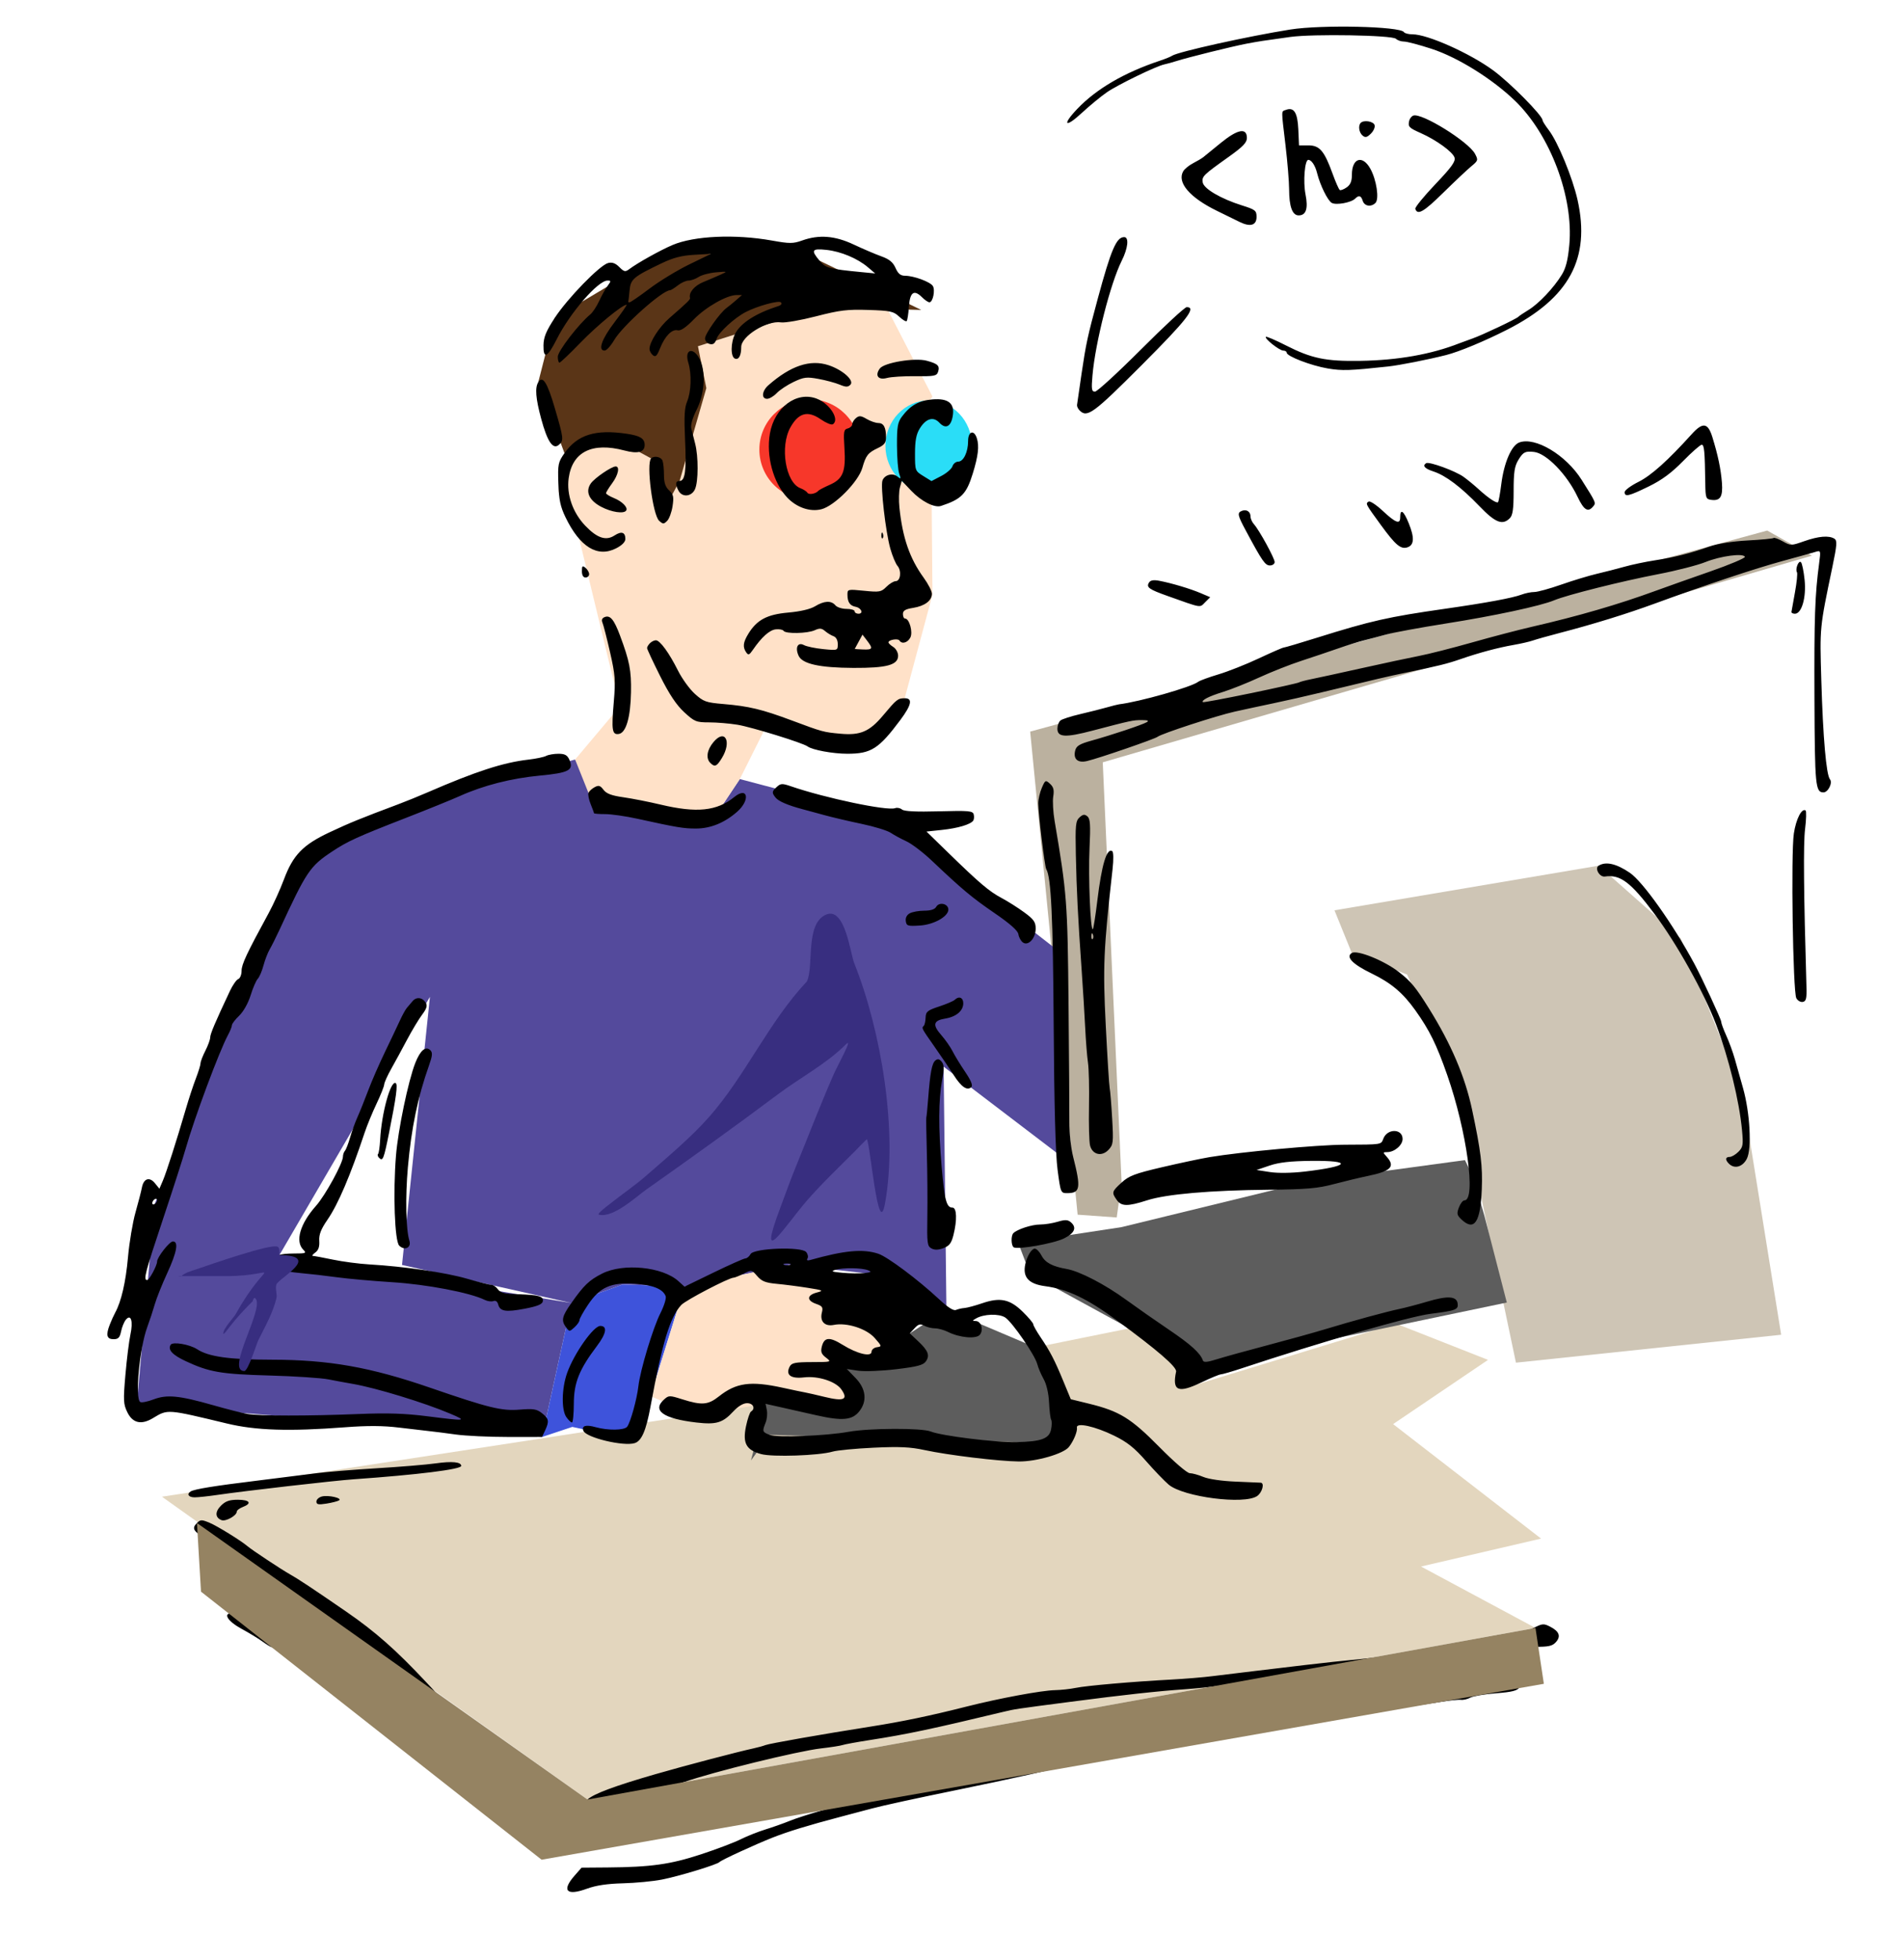 <?xml version="1.0" encoding="UTF-8" standalone="no"?>
<svg
   xmlns:dc="http://purl.org/dc/elements/1.1/"
   xmlns:cc="http://creativecommons.org/ns#"
   xmlns:rdf="http://www.w3.org/1999/02/22-rdf-syntax-ns#"
   xmlns:svg="http://www.w3.org/2000/svg"
   xmlns="http://www.w3.org/2000/svg"
   xmlns:sodipodi="http://sodipodi.sourceforge.net/DTD/sodipodi-0.dtd"
   xmlns:inkscape="http://www.inkscape.org/namespaces/inkscape"
   inkscape:version="1.0 (4035a4fb49, 2020-05-01)"
   sodipodi:docname="me.svg"
   viewBox="0 0 788.819 811.952"
   height="811.952"
   width="788.819"
   id="svg4450"
   version="1.1">
  <defs
     id="defs4454" />
  <sodipodi:namedview
     inkscape:current-layer="g4458"
     inkscape:window-maximized="1"
     inkscape:window-y="-9"
     inkscape:window-x="-9"
     inkscape:cy="452.96386"
     inkscape:cx="318.25145"
     inkscape:zoom="0.43229167"
     fit-margin-bottom="0"
     fit-margin-right="0"
     fit-margin-left="0"
     fit-margin-top="0"
     showgrid="false"
     id="namedview4452"
     inkscape:window-height="1001"
     inkscape:window-width="1920"
     inkscape:pageshadow="2"
     inkscape:pageopacity="0"
     guidetolerance="10"
     gridtolerance="10"
     objecttolerance="10"
     borderopacity="1"
     bordercolor="#666666"
     pagecolor="#ffffff" />
  <g
     transform="translate(-298.41,-37.012)"
     id="g4458"
     inkscape:label="Image"
     inkscape:groupmode="layer">
    <path
       id="path5072"
       d="m 851.277,414.072 109.447,-18.485 33.975,30.052 25.446,63.614 16.193,100.627 -109.879,11.566 -24.289,-115.663 -20.819,-45.108 -22.901,-8.917 z"
       style="fill:#cec5b5;fill-opacity:1;stroke:none;stroke-width:1px;stroke-linecap:butt;stroke-linejoin:miter;stroke-opacity:1" />
    <path
       id="path5070"
       d="m 763.076,526.846 -7.799,-174.074 293.783,-85.59 -18.506,-10.41 -305.349,83.277 19.663,200.096 16.193,1.157 z"
       style="fill:#bbb19f;fill-opacity:1;stroke:none;stroke-width:1px;stroke-linecap:butt;stroke-linejoin:miter;stroke-opacity:1" />
    <path
       id="path5066"
       d="m 599.133,621.108 -233.639,35.855 176.321,125.439 392.74,-71.077 -47.422,-25.446 49.735,-11.566 -61.301,-47.422 39.325,-26.602 -38.169,-15.036 -83.277,25.446 -23.133,-24.289 z"
       style="fill:#e3d6be;fill-opacity:1;stroke:none;stroke-width:1px;stroke-linecap:butt;stroke-linejoin:miter;stroke-opacity:1" />
    <path
       id="path5027"
       d="m 536.675,351.614 -54.361,15.036 -60.145,24.289 -59.675,144.789 -7.41,83.066 167.91,13.418 12.142,-55.484 -120.975,-19.833 62.369,-106.968 -11.566,111.036 70.172,15.765 21.201,-7.669 25.657,0.911 43.75,-9.08 30.75,3.444 34.012,15.135 -1.157,-100.627 48.578,37.012 1.157,-83.277 -72.867,-56.675 -61.301,-16.193 -11.566,17.349 -39.325,-6.94 z"
       style="fill:#544a9c;fill-opacity:1;stroke:none;stroke-width:1px;stroke-linecap:butt;stroke-linejoin:miter;stroke-opacity:1" />
    <path
       id="path5029"
       d="m 535.518,628.048 26.602,5.783 19.873,-63.86 -25.657,-0.911 -21.201,7.669 -12.142,55.484 z"
       style="fill:#3e53db;fill-opacity:1;stroke:none;stroke-width:1px;stroke-linecap:butt;stroke-linejoin:miter;stroke-opacity:1" />
    <path
       id="path5031"
       d="m 536.675,351.614 18.506,-21.976 -17.349,-71.711 -8.096,-17.349 2.534,-15.849 20.599,-6.127 15.293,8.293 3.213,25.249 8.602,-15.916 7.591,-55.795 50.892,-16.193 26.602,-1.157 19.663,38.169 -10.41,15.036 -2.292,19.876 12.301,0.121 0.4,47.087 L 672,330.795 l -17.349,12.723 -69.398,-11.566 32.386,2.313 -12.723,25.446 -11.566,17.349 -51.138,-11.593 z"
       style="fill:#ffe1c8;fill-opacity:1;stroke:none;stroke-width:1px;stroke-linecap:butt;stroke-linejoin:miter;stroke-opacity:1" />
    <path
       id="path5033"
       d="m 576,618.795 23.133,2.313 16.466,-2.61 34.426,-0.86 25.312,-28.324 1.29,-15.628 -50.883,-12.796 -43.75,9.08 -14.09,45.354 z"
       style="fill:#ffe1c8;fill-opacity:1;stroke:none;stroke-width:1px;stroke-linecap:butt;stroke-linejoin:miter;stroke-opacity:1" />
    <path
       id="path5037"
       d="m 532.269,224.729 20.599,-6.127 15.293,8.293 3.213,25.249 8.602,-15.916 11.061,-38.446 -3.47,-17.349 50.892,-16.193 41.639,1.157 L 637.972,145.02 576,141.108 l -15.036,8.096 -32.755,19.524 -6.8,26.604 z"
       style="fill:#5a3517;fill-opacity:1;stroke:none;stroke-width:1px;stroke-linecap:butt;stroke-linejoin:miter;stroke-opacity:1" />
    <circle
       r="20.819"
       cy="223.229"
       cx="633.831"
       id="path5039"
       style="fill:#f7372a;fill-opacity:1;stroke:none;stroke-width:3.14" />
    <ellipse
       ry="18.795"
       rx="17.928"
       style="fill:#2addf7;fill-opacity:1;stroke:none;stroke-width:2.768"
       id="path5039-3"
       cx="683.167"
       cy="221.689" />
    <path
       id="path5074"
       d="m 615.598,618.499 -6.056,23.429 7.702,-10.583 124.154,3.643 -12.723,-39.325 -38.169,-16.193 -15.17,9.845 -5.65,10.975 -35.855,1.157 15.411,2.623 0.782,13.57 z"
       style="fill:#5d5d5d;fill-opacity:1;stroke:none;stroke-width:1px;stroke-linecap:butt;stroke-linejoin:miter;stroke-opacity:1" />
    <path
       id="path5076"
       d="m 725.173,564.729 70.273,38.404 127.229,-26.602 -9.253,-35.855 -4.627,-16.193 -3.47,-6.94 -64.331,8.742 -77.934,19.017 -42.816,6.506 z"
       style="fill:#5d5d5d;fill-opacity:1;stroke:none;stroke-width:1px;stroke-linecap:butt;stroke-linejoin:miter;stroke-opacity:1" />
    <path
       id="path5025"
       d="m 252.962,1245.88 c 0.807,-0.31 1.734,-0.133 2.059,0.393 0.325,0.526 -0.336,0.956 -1.468,0.956 -2.414,0 -2.658,-0.556 -0.591,-1.349 z m 90.912,-660.151 c 0.639,-1.65 1.655,-3.9 2.258,-5 2.534,-4.627 4.392,-12.68 5.307,-23 0.536,-6.05 1.931,-14.375 3.099,-18.5 1.168,-4.125 2.367,-8.773 2.665,-10.329 0.725,-3.785 3.146,-4.569 5.424,-1.755 l 1.821,2.249 1.432,-3.332 c 1.478,-3.438 5.725,-16.694 9.559,-29.832 1.204,-4.125 3.059,-9.759 4.122,-12.519 1.063,-2.761 1.933,-5.591 1.933,-6.29 0,-0.699 0.9,-3.035 2,-5.191 1.1,-2.156 2,-4.632 2,-5.502 0,-1.424 2.143,-6.468 8.213,-19.329 1.124,-2.382 2.661,-4.567 3.416,-4.857 0.754,-0.29 1.372,-1.824 1.372,-3.41 0,-2.678 2.113,-7.18 11.222,-23.902 1.947,-3.575 4.786,-9.836 6.309,-13.913 3.793,-10.158 7.861,-14.36 18.943,-19.569 8.284,-3.894 13.052,-5.837 28.526,-11.63 3.025,-1.132 8.425,-3.328 12,-4.879 20.057,-8.702 31.385,-12.382 41.792,-13.578 3.139,-0.361 6.466,-1.056 7.392,-1.544 0.926,-0.488 3.217,-0.888 5.089,-0.888 2.624,0 3.656,0.551 4.499,2.4 1.994,4.377 -0.073,5.499 -12.25,6.648 -11.762,1.11 -23.356,4.068 -33.022,8.424 -3.3,1.487 -13.425,5.594 -22.5,9.126 -20.068,7.81 -24.076,9.637 -30.5,13.903 -9.226,6.127 -10.564,8.119 -21.836,32.499 -1.399,3.025 -3.203,6.625 -4.009,8 -0.806,1.375 -1.971,4.392 -2.587,6.705 -0.617,2.313 -1.68,4.788 -2.362,5.5 -0.683,0.712 -2.016,3.793 -2.962,6.847 -1.009,3.256 -2.966,6.745 -4.732,8.437 -1.656,1.587 -3.014,3.363 -3.018,3.948 0,0.585 -0.734,2.413 -1.624,4.063 -3.631,6.734 -13.911,34.32 -17.514,47 -1.094,3.85 -5.334,17.025 -9.423,29.277 -7.443,22.306 -8.201,25.223 -6.548,25.223 0.883,0 4.114,-6.022 4.114,-7.669 0,-1.791 5.131,-8.331 6.536,-8.331 2.471,0 1.679,4.415 -2.367,13.191 -2.107,4.57 -4.41,10.334 -5.117,12.809 -0.708,2.475 -2.116,6.75 -3.129,9.5 -3.211,8.711 -5.165,29.615 -2.899,31.015 0.563,0.348 3.041,-0.138 5.507,-1.079 5.535,-2.114 10.576,-1.625 24.678,2.394 5.66,1.613 12.041,3.243 14.179,3.623 4.883,0.867 25.26,0.881 46.113,0.032 11.96,-0.487 19.149,-0.251 28.47,0.932 16.124,2.048 16.676,1.987 9.53,-1.054 -10.763,-4.58 -30.906,-10.732 -40.5,-12.369 -2.475,-0.422 -6.975,-1.256 -10,-1.853 -3.025,-0.597 -14.05,-1.321 -24.5,-1.61 -20.012,-0.553 -24.894,-1.391 -34.654,-5.949 -5.521,-2.578 -7.492,-4.726 -6.223,-6.779 0.846,-1.369 7.873,-0.179 10.986,1.861 4.718,3.092 13.384,4.305 30.891,4.325 23.634,0.027 40.797,3.057 65.5,11.564 24.479,8.43 29.745,9.721 37.195,9.116 5.704,-0.463 7.073,-0.246 9.25,1.466 2.888,2.272 3.081,3.333 1.305,7.157 l -1.25,2.692 -14.178,0.008 c -7.798,0.004 -17.503,-0.455 -21.568,-1.02 -4.064,-0.565 -8.934,-1.186 -10.822,-1.38 -1.888,-0.194 -7.603,-0.861 -12.701,-1.484 -6.613,-0.808 -13.058,-0.843 -22.5,-0.123 -22.997,1.754 -36.803,1.315 -48.732,-1.55 -25.144,-6.04 -24.483,-5.992 -30.729,-2.239 -4.825,2.899 -8.39,2.083 -10.594,-2.427 -1.646,-3.368 -1.724,-4.872 -0.804,-15.5 0.56,-6.473 1.489,-13.956 2.063,-16.627 1.207,-5.617 0.246,-8.772 -1.889,-6.2 -0.716,0.863 -1.601,3.029 -1.966,4.813 -0.53,2.593 -1.154,3.244 -3.109,3.244 -2.826,0 -3.27,-1.672 -1.593,-6 z m 18.62,-50 c 0.55,-0.34 1,-1.068 1,-1.618 0,-0.55 -0.45,-0.722 -1,-0.382 -0.55,0.34 -1,1.068 -1,1.618 0,0.55 0.45,0.722 1,0.382 z m 14.923,119.048 c 1.554,-0.961 9.805,-2.298 27.577,-4.47 9.35,-1.143 20.375,-2.527 24.5,-3.076 4.125,-0.549 15.375,-1.471 25,-2.048 9.625,-0.577 20.607,-1.486 24.405,-2.02 6.83,-0.96 10.595,-0.589 10.595,1.043 0,1.424 -18.107,3.677 -44.5,5.538 -8.358,0.589 -45.139,4.808 -56.693,6.503 -3.681,0.54 -7.843,0.982 -9.25,0.982 -2.527,0 -3.424,-1.346 -1.635,-2.452 z m 2.592,13.08 c 1.45,-1.45 1.954,-1.458 5.232,-0.089 3.206,1.34 13.03,7.409 15.752,9.731 1.87,1.596 13.986,9.614 17.5,11.582 3.432,1.922 9.615,6.021 23.408,15.52 11.99,8.257 20.725,15.968 33.092,29.212 18.106,19.39 22.147,23.138 36,33.39 1.1,0.814 5.72,5.275 10.267,9.913 6.646,6.78 8.998,8.551 12,9.036 2.833,0.458 3.808,1.126 4.044,2.772 0.422,2.943 -2.765,4.495 -7.633,3.717 -3.385,-0.541 -3.961,-0.349 -4.44,1.483 -0.684,2.614 -3.089,2.708 -5.449,0.213 -2.994,-3.166 -29.496,-21.048 -37.504,-25.306 -4.433,-2.357 -17.202,-11.924 -31.139,-23.332 -3.38,-2.767 -10.421,-7.662 -15.646,-10.879 -5.225,-3.217 -12.78,-8.041 -16.79,-10.72 -4.009,-2.679 -7.54,-4.871 -7.846,-4.871 -0.306,0 -1.951,-1.012 -3.655,-2.25 -1.705,-1.238 -5.596,-3.6 -8.649,-5.25 -5.787,-3.129 -7.927,-6.5 -4.125,-6.5 1.903,0 6.499,2.489 29.385,15.913 24.824,14.561 26.466,15.661 39.697,26.601 12.491,10.328 23.895,18.752 28.867,21.326 3.899,2.018 19.6,11.937 22.865,14.446 0.851,0.654 1.25,0.547 1.25,-0.335 0,-1.974 -21.62,-21.95 -23.757,-21.95 -0.49,0 -2.658,-1.834 -4.817,-4.076 -10.149,-10.537 -12.15,-12.692 -15.25,-16.424 -13.237,-15.935 -21.956,-23.087 -51.176,-41.976 -9.625,-6.222 -20.789,-13.498 -24.808,-16.169 -4.02,-2.671 -9.609,-6.206 -12.421,-7.856 -5.798,-3.403 -6.535,-4.593 -4.256,-6.872 z m 9.949,-7.183 c 1.876,-1.876 3.502,-2.444 6.99,-2.444 4.968,0 5.991,1.5 2.045,3 -1.375,0.523 -2.5,1.401 -2.5,1.952 0,1.607 -4.572,4.149 -6.282,3.493 -2.7,-1.036 -2.802,-3.452 -0.254,-6.001 z m 24.202,-103.778 c 0.367,-0.367 3.099,-0.667 6.071,-0.667 4.913,0 5.262,-0.143 3.833,-1.571 -3.463,-3.463 -1.346,-10.745 5.294,-18.206 3.837,-4.311 11.134,-17.658 11.134,-20.364 0,-0.802 0.374,-1.886 0.831,-2.409 0.457,-0.522 1.409,-2.975 2.114,-5.45 0.705,-2.475 2.091,-6.3 3.079,-8.5 0.988,-2.2 2.979,-7.15 4.424,-11 1.445,-3.85 4.584,-11.05 6.974,-16 2.39,-4.95 5.169,-10.8 6.174,-13 1.006,-2.2 2.295,-4.547 2.866,-5.215 0.571,-0.668 1.642,-1.931 2.379,-2.806 1.595,-1.891 4.049,-1.607 5.458,0.632 0.766,1.217 0.394,2.44 -1.524,5 -1.396,1.864 -4.205,6.539 -6.243,10.389 -2.038,3.85 -4.975,9.25 -6.528,12 -1.553,2.75 -2.865,5.675 -2.915,6.5 -0.05,0.825 -1.486,4.425 -3.19,8 -1.704,3.575 -3.924,8.975 -4.932,12 -5.945,17.84 -10.96,29.583 -15.372,35.998 -2.72,3.955 -3.579,6.164 -3.405,8.754 0.164,2.441 -0.329,3.876 -1.669,4.856 -1.047,0.765 -1.479,1.392 -0.962,1.392 0.518,4.5e-4 4.25,0.691 8.294,1.535 4.044,0.844 10.794,1.733 15,1.976 14.456,0.835 31.661,3.348 40.509,5.916 4.874,1.415 9.461,2.572 10.193,2.572 0.732,0 1.919,0.826 2.638,1.834 1.024,1.438 2.819,1.88 8.307,2.047 8.707,0.264 10.699,0.835 10.3,2.954 -0.227,1.207 -2.296,2.041 -7.522,3.035 -7.89,1.5 -10.207,1.118 -10.972,-1.806 -0.312,-1.192 -1.063,-1.711 -1.972,-1.362 -0.808,0.31 -2.451,0.079 -3.651,-0.514 -6.021,-2.973 -23.92,-6.393 -38.172,-7.294 -8.256,-0.522 -18.611,-1.447 -23.011,-2.056 -4.4,-0.609 -11.15,-1.386 -15,-1.727 -3.85,-0.341 -7.562,-0.982 -8.25,-1.424 -1.321,-0.85 -1.712,-4.89 -0.583,-6.019 z m 17.63,99.974 c 2.705,-0.679 8.604,0.685 7.068,1.634 -0.581,0.359 -2.925,0.951 -5.21,1.317 -3.341,0.534 -4.155,0.367 -4.155,-0.855 0,-0.836 1.033,-1.779 2.296,-2.096 z m 23.251,-141.855 c 0.32,-0.32 0.709,-2.99 0.865,-5.933 0.585,-11.013 4.364,-24.726 6.456,-23.433 0.904,0.559 0.198,5.828 -2.744,20.478 -2.228,11.095 -2.599,12.029 -4.159,10.469 -0.55,-0.55 -0.739,-1.261 -0.419,-1.581 z m 7.42,0.714 c 0.861,-10.707 5.087,-31.009 7.996,-38.415 2.057,-5.236 4.345,-7.177 6.234,-5.287 1.004,1.004 0.892,2.27 -0.565,6.371 -4.621,13.01 -7.303,25.937 -8.729,42.066 -1.103,12.473 -0.828,25.791 0.63,30.502 0.885,2.861 -1.998,4.227 -4.224,2.001 -1.873,-1.872 -2.589,-21.746 -1.343,-37.239 z m 58.947,-320.396 c 1.845,-2.914 3.717,0.01 6.849,10.697 3.721,12.7 3.805,13.483 1.622,15.294 -2.418,2.007 -4.719,-1.438 -7.266,-10.876 -2.268,-8.403 -2.624,-12.874 -1.205,-15.114 z m 6.798,-26.604 c 5.306,-8.121 18.706,-21.899 22.148,-22.772 1.67,-0.424 3.023,0.064 4.624,1.665 2.001,2.001 2.482,2.101 4.14,0.863 3.517,-2.627 12.865,-7.839 17.899,-9.98 8.975,-3.817 25.982,-4.579 41.232,-1.847 7.33,1.313 8.73,1.309 12.5,-0.034 7.017,-2.5 13.59,-1.978 21.384,1.696 3.774,1.779 8.886,3.961 11.361,4.85 3.349,1.202 4.866,2.44 5.931,4.837 1.071,2.413 2.075,3.225 4,3.237 3.62,0.021 10.371,2.516 11.454,4.233 1.07,1.696 0.019,6.752 -1.404,6.752 -0.54,0 -1.909,-0.928 -3.042,-2.061 -3.368,-3.368 -5.055,-2.157 -5.472,3.929 -0.202,2.952 -0.617,5.616 -0.921,5.921 -0.304,0.304 -1.712,-0.536 -3.127,-1.867 -2.313,-2.175 -3.605,-2.454 -12.746,-2.752 -8.712,-0.284 -11.822,0.094 -21.672,2.635 -6.325,1.631 -12.85,2.763 -14.5,2.515 -5.838,-0.877 -16.5,5.707 -16.5,10.188 0,3.542 -1.009,5.427 -2.583,4.823 -1.88,-0.721 -1.833,-6.625 0.082,-10.328 2.299,-4.446 8.526,-8.425 17.918,-11.45 1.162,-0.374 1.556,-0.978 1,-1.534 -0.91,-0.909 -9.805,1.552 -14.589,4.037 -4.603,2.391 -11.058,8.305 -11.993,10.989 -0.71,2.036 -1.451,2.607 -2.894,2.23 -1.067,-0.279 -1.94,-1.32 -1.94,-2.314 0,-1.887 6.178,-10.622 8.917,-12.607 0.871,-0.631 2.664,-2.094 3.986,-3.25 l 2.403,-2.103 h -2.215 c -4.028,0 -12.702,4.92 -17.684,10.031 -3.306,3.392 -5.502,4.884 -6.731,4.576 -2.361,-0.593 -5.288,2.384 -7.308,7.431 -1.292,3.229 -1.874,3.787 -2.986,2.864 -0.76,-0.631 -1.382,-1.785 -1.382,-2.564 0,-2.881 3.981,-9.083 8.178,-12.741 7.819,-6.815 8.771,-7.748 8.598,-8.426 -0.565,-2.208 1.79,-5.019 5.482,-6.543 2.333,-0.963 5.593,-2.359 7.243,-3.103 2.942,-1.326 2.905,-1.344 -1.929,-0.936 -2.711,0.229 -5.958,1.09 -7.215,1.914 -1.257,0.824 -3.141,1.498 -4.186,1.498 -1.045,0 -3.044,0.9 -4.443,2 -1.398,1.1 -2.841,2 -3.205,2 -3.174,0 -19.683,14.712 -23.153,20.633 -1.407,2.402 -3.191,4.367 -3.964,4.367 -2.894,0 -1.239,-4.733 4.113,-11.757 3.035,-3.984 5.286,-7.243 5.002,-7.243 -1.766,0 -12.234,8.599 -19.079,15.672 -4.432,4.58 -8.37,8.328 -8.75,8.328 -0.38,0 -0.691,-1.113 -0.691,-2.474 0,-2.289 8.642,-13.52 13.474,-17.512 0.989,-0.817 2.628,-3.292 3.642,-5.5 1.014,-2.208 2.582,-5.027 3.485,-6.264 1.524,-2.087 1.524,-2.25 0,-2.25 -3.972,0 -15.561,13.401 -21.1,24.401 -3.787,7.519 -5.525,8.298 -5.43,2.433 0.054,-3.39 1.065,-5.857 4.643,-11.333 z m 31.042,-6.5 c 0.415,0 4.128,-2.549 8.25,-5.664 4.122,-3.115 11.545,-7.631 16.495,-10.035 l 9,-4.37 -7,0.399 c -5.202,0.296 -8.67,1.199 -13.5,3.515 -11.792,5.653 -12.834,6.545 -13.265,11.355 -0.212,2.366 -0.464,4.414 -0.56,4.551 -0.096,0.138 0.165,0.25 0.58,0.25 z m 78.723,-17.208 c 2.555,3.036 3.962,3.416 17.522,4.724 l 5.5,0.531 -3,-2.554 c -4.331,-3.687 -11.212,-6.563 -17.25,-7.21 -6.001,-0.642 -6.468,0.117 -2.772,4.509 z m -105.703,79.708 c 5.401,-7.674 12.814,-9.98 25.843,-8.04 5.537,0.824 7.382,1.977 7.382,4.612 0,3.036 -2.789,3.803 -8.395,2.31 -13.342,-3.553 -21.582,0.544 -23.085,11.478 -0.931,6.767 1.702,14.291 6.897,19.713 4.903,5.117 8.565,6.324 12.119,3.995 2.859,-1.873 4.465,-1.345 4.465,1.47 0,1.22 -1.397,2.634 -3.829,3.874 -7.728,3.943 -15.026,-0.548 -20.988,-12.913 -2.108,-4.371 -2.71,-7.244 -2.938,-14 -0.267,-7.937 -0.099,-8.765 2.529,-12.5 z m 2.867,352 c 5.2,-7.387 7.339,-9.434 12.718,-12.172 8.756,-4.457 25.064,-2.838 31.64,3.141 l 2.5,2.273 12,-5.828 c 6.6,-3.205 12.547,-5.847 13.215,-5.871 0.668,-0.024 1.637,-0.831 2.152,-1.793 1.321,-2.467 21.1,-3.2 23.047,-0.854 0.692,0.834 0.939,2.035 0.547,2.668 -0.473,0.765 -0.083,0.974 1.164,0.624 14.19,-3.987 21.809,-4.689 28.155,-2.595 3.829,1.264 16.499,10.74 25.197,18.844 3.635,3.387 5.989,4.881 7,4.443 0.838,-0.363 2.423,-0.725 3.523,-0.803 1.1,-0.078 4.408,-0.967 7.352,-1.974 7.447,-2.548 11.457,-1.697 16.825,3.572 2.377,2.333 4.323,4.646 4.323,5.139 0,0.493 1.351,2.898 3.001,5.343 4.023,5.961 5.839,9.462 9.476,18.275 l 3.067,7.432 7.478,1.831 c 12.714,3.113 17.393,5.989 29.204,17.946 6.17,6.247 11.534,10.859 12.628,10.859 1.046,0 3.577,0.7 5.624,1.555 2.168,0.906 7.751,1.714 13.372,1.935 5.308,0.209 9.988,0.409 10.4,0.445 1.655,0.143 0.61,4.049 -1.472,5.508 -5.266,3.688 -30.555,0.446 -36.672,-4.701 -1.719,-1.446 -5.933,-5.831 -9.365,-9.743 -4.837,-5.514 -7.814,-7.884 -13.24,-10.541 -7.984,-3.909 -15.8,-5.607 -15.416,-3.348 0.272,1.599 -1.401,5.621 -3.354,8.063 -2.239,2.799 -13.518,6.048 -20.73,5.972 -8.385,-0.088 -29.388,-2.63 -39,-4.719 -5.908,-1.284 -10.396,-1.494 -21.141,-0.99 -7.503,0.352 -15.153,1.085 -17,1.629 -5.613,1.652 -24.872,2.314 -29.611,1.018 -6.192,-1.693 -7.718,-4.499 -6.261,-11.515 0.632,-3.044 1.569,-5.793 2.082,-6.11 1.952,-1.207 0.898,-3.458 -1.618,-3.458 -1.624,0 -3.714,1.254 -5.75,3.451 -4.365,4.709 -7.04,5.507 -15.263,4.555 -13.674,-1.583 -18.462,-4.958 -13.457,-9.487 1.993,-1.803 2.265,-1.808 7.599,-0.126 8.121,2.56 10.69,2.355 15.195,-1.213 7.17,-5.678 13.134,-6.486 26.412,-3.577 4.024,0.882 8.215,1.762 9.315,1.957 1.1,0.195 4.66,1.006 7.912,1.804 8.129,1.993 10.048,1.166 7.09,-3.057 -2.334,-3.333 -9.635,-5.687 -15.487,-4.994 -5.529,0.655 -7.756,-1.059 -5.895,-4.536 0.79,-1.477 2.334,-1.78 9.165,-1.798 8.179,-0.022 8.204,-0.03 5.822,-1.862 -1.89,-1.453 -2.252,-2.404 -1.72,-4.521 1.002,-3.993 3.149,-4.183 8.646,-0.765 6.024,3.745 11.967,5.161 11.967,2.851 0,-0.848 0.988,-1.686 2.196,-1.861 2.134,-0.31 2.109,-0.419 -0.886,-3.82 -3.431,-3.896 -11.562,-6.5 -16.94,-5.424 -3.74,0.748 -5.87,-1.448 -4.952,-5.105 0.55,-2.192 0.211,-2.705 -2.388,-3.611 -3.964,-1.382 -3.86,-3.581 0.221,-4.673 3.053,-0.817 2.826,-0.937 -3.75,-1.98 -3.85,-0.611 -9.604,-1.352 -12.787,-1.647 -4.653,-0.431 -6.237,-1.059 -8.083,-3.205 -2.26,-2.627 -2.348,-2.643 -5.616,-1.012 -1.826,0.911 -3.684,1.657 -4.129,1.657 -1.959,0 -19.825,9.308 -21.702,11.307 -4.656,4.956 -7.899,15.642 -12.734,41.951 -1.849,10.065 -3.695,14.368 -6.553,15.275 -4.634,1.471 -20.195,-2.267 -21.287,-5.113 -0.806,-2.1 1.006,-2.622 5.129,-1.477 5.13,1.425 11.806,1.325 13.003,-0.194 1.366,-1.734 4.034,-11.334 4.655,-16.75 0.772,-6.736 6.037,-24.18 9.159,-30.345 1.511,-2.984 2.479,-6.126 2.15,-6.982 -1.138,-2.965 -5.289,-4.647 -12.676,-5.134 -9.99,-0.659 -14.563,1.364 -19.437,8.601 -1.976,2.933 -3.592,5.832 -3.592,6.442 0,0.61 -0.941,1.96 -2.09,3 -2.051,1.856 -2.117,1.856 -3.5,-0.036 -2.058,-2.814 -1.689,-4.475 2.232,-10.046 z m 82.108,54.616 c 3.154,1.223 23.295,0.445 32.75,-1.265 8.548,-1.546 30.313,-1.627 34,-0.126 4.405,1.793 26.829,4.575 35.5,4.404 10.308,-0.203 13.607,-1.413 14.378,-5.271 0.337,-1.685 0.355,-3.481 0.04,-3.991 -0.315,-0.51 -0.711,-3.732 -0.88,-7.161 -0.188,-3.823 -1.061,-7.582 -2.257,-9.72 -1.073,-1.917 -2.247,-4.677 -2.609,-6.132 -0.916,-3.685 -10.347,-17.411 -13.285,-19.336 -2.588,-1.695 -8.886,-1.49 -12.124,0.394 -1.6,0.932 -1.608,1.03 -0.081,1.057 2.234,0.04 3.325,3.714 1.689,5.685 -1.534,1.848 -8.352,1.25 -13.175,-1.156 -1.652,-0.824 -4.09,-1.499 -5.416,-1.499 -1.327,0 -3.325,-0.489 -4.442,-1.086 -1.65,-0.883 -2.401,-0.688 -4.013,1.043 l -1.984,2.129 3.419,3.207 c 4.223,3.961 4.978,5.921 3.236,8.407 -1.08,1.542 -3.561,2.192 -12.357,3.238 -6.061,0.721 -13.114,0.993 -15.699,0.605 l -4.694,-0.704 3.626,3.734 c 4.317,4.445 4.902,9.534 1.583,13.755 -2.941,3.739 -7.062,4.116 -17.957,1.643 -5.225,-1.186 -12.064,-2.729 -15.198,-3.429 l -5.698,-1.272 0.516,2.615 c 0.284,1.438 0.064,3.74 -0.489,5.115 -1.476,3.674 -1.389,3.949 1.619,5.116 z m 8.5,-70.454 c 0.688,-0.277 0.125,-0.504 -1.25,-0.504 -1.375,0 -1.938,0.227 -1.25,0.504 0.688,0.277 1.812,0.277 2.5,0 z m 30.75,3.444 c 2.9,-0.326 3.157,-0.528 1.5,-1.18 -2.583,-1.015 -10.29,-1.108 -13.5,-0.163 -2.001,0.589 -1.403,0.836 3,1.236 3.025,0.275 7.075,0.323 9,0.106 z m -123.098,41.313 c 2.909,-8.079 10.908,-19.42 13.697,-19.42 3.063,0 2.548,3.124 -1.369,8.313 -7.385,9.781 -9.559,15.214 -9.579,23.937 -0.01,4.263 -0.36,7.75 -0.777,7.75 -0.417,0 -1.46,-1 -2.316,-2.223 -2.114,-3.018 -1.945,-11.998 0.345,-18.358 z m 3.03,208.311 2.931,-3.339 10.819,-0.085 c 17.873,-0.141 25.959,-1.273 38.535,-5.397 6.444,-2.113 13.869,-4.92 16.5,-6.238 2.631,-1.318 7.258,-3.16 10.284,-4.094 3.025,-0.934 7.525,-2.522 10,-3.53 5.622,-2.288 22.278,-7.046 24.697,-7.055 0.992,-0.003 3.001,-0.631 4.464,-1.395 1.464,-0.764 5.964,-1.928 10,-2.587 4.036,-0.659 10.714,-2.114 14.839,-3.234 4.125,-1.119 10.425,-2.386 14,-2.815 3.575,-0.429 8.975,-1.458 12,-2.288 3.025,-0.83 8.425,-2 12,-2.601 3.575,-0.601 8.075,-1.516 10,-2.033 6.185,-1.662 21.361,-4.939 26,-5.615 2.475,-0.361 6.355,-1.278 8.623,-2.038 2.268,-0.76 6.768,-1.802 10,-2.315 3.232,-0.513 12.402,-2.326 20.377,-4.029 16.58,-3.54 23.033,-4.609 36.739,-6.085 10.491,-1.13 34.291,-4.395 43.261,-5.935 3.025,-0.519 7.525,-1.171 10,-1.449 4.787,-0.537 17.355,-3.185 30.5,-6.425 11.471,-2.827 13.581,-2.955 14.882,-0.901 0.807,1.274 0.809,2.226 0.01,3.5 -0.845,1.345 -3.078,1.903 -9.641,2.409 -4.697,0.363 -9.505,1.175 -10.684,1.806 -1.179,0.631 -2.913,1.039 -3.854,0.906 -0.941,-0.132 -4.861,0.278 -8.711,0.912 -9.157,1.509 -26.826,3.94 -37.5,5.16 -4.675,0.534 -13.225,1.706 -19,2.604 -5.775,0.898 -13.875,1.995 -18,2.439 -10.644,1.144 -34.676,5.906 -51,10.105 -1.925,0.495 -7.325,1.593 -12,2.44 -4.675,0.847 -10.075,1.95 -12,2.452 -9.142,2.382 -29.559,6.914 -50,11.099 -17.844,3.653 -31.374,6.6 -36,7.841 -1.925,0.517 -7.775,2.067 -13,3.446 -13.307,3.511 -21.603,6.05 -28,8.571 -7.241,2.853 -21.366,9.357 -22,10.129 -0.836,1.019 -16.688,5.844 -23.808,7.247 -3.681,0.725 -10.967,1.427 -16.192,1.558 -6.497,0.164 -11.21,0.868 -14.91,2.228 -8.443,3.104 -10.615,0.842 -5.159,-5.372 z m 4.569,-541.731 c 0.825,0.685 1.5,1.865 1.5,2.622 0,0.758 -0.675,1.378 -1.5,1.378 -0.952,0 -1.5,-0.958 -1.5,-2.622 0,-2.218 0.232,-2.43 1.5,-1.378 z m 0.821,510.174 c 2.526,-2.367 11.258,-5.624 28.179,-10.511 11.989,-3.462 33.889,-9.224 40.5,-10.654 1.925,-0.417 4.175,-1.034 5,-1.373 1.589,-0.652 23.484,-4.506 43.5,-7.657 13.244,-2.085 24.844,-4.505 40,-8.345 13.406,-3.397 30.969,-6.654 36.5,-6.768 2.475,-0.051 6.3,-0.467 8.5,-0.923 4.52,-0.938 23.793,-2.619 39.5,-3.446 5.775,-0.304 13.65,-0.96 17.5,-1.459 3.85,-0.499 11.5,-1.429 17,-2.067 5.5,-0.638 14.95,-1.763 21,-2.5 6.05,-0.736 16.625,-1.872 23.5,-2.523 6.875,-0.651 19.25,-2.532 27.5,-4.18 27.868,-5.567 33.991,-6.678 37.039,-6.722 1.671,-0.025 4.767,-0.926 6.88,-2.003 3.52,-1.794 4.086,-1.832 6.763,-0.448 3.768,1.948 4.501,3.995 2.301,6.426 -1.441,1.593 -3.05,1.935 -8.871,1.887 -3.911,-0.032 -9.136,0.401 -11.611,0.962 -2.475,0.561 -7.875,1.468 -12,2.016 -4.125,0.548 -13.535,1.913 -20.91,3.033 -7.376,1.12 -22.226,2.955 -33,4.078 -10.774,1.122 -22.74,2.474 -26.59,3.005 -3.85,0.53 -9.925,1.211 -13.5,1.513 -3.575,0.302 -9.2,0.96 -12.5,1.462 -3.3,0.502 -9.825,1.179 -14.5,1.504 -11.752,0.818 -25.22,2.292 -47.5,5.2 -23.266,3.036 -23.076,3.008 -28,4.19 -29.578,7.103 -39.817,9.268 -55,11.628 -5.5,0.855 -10.675,1.799 -11.5,2.097 -0.825,0.298 -4.875,0.931 -9,1.406 -9.589,1.104 -44.764,9.747 -56.5,13.884 -1.65,0.582 -7.725,2.474 -13.5,4.205 -10.703,3.208 -16.41,5.675 -21.024,9.086 -3.002,2.22 -5.267,1.677 -6.77,-1.623 -0.883,-1.938 -0.693,-2.685 1.115,-4.379 z m 1.371,-545.144 c 1.572,-2.244 8.576,-7.03 10.289,-7.03 1.825,0 1.078,3.533 -1.48,7 -1.375,1.864 -2.5,3.697 -2.5,4.073 0,0.376 1.462,1.281 3.25,2.009 3.433,1.399 5.89,3.882 5.102,5.157 -0.922,1.492 -6.107,0.724 -10.386,-1.539 -5.03,-2.66 -6.637,-6.297 -4.274,-9.67 z m -0.975,128.209 c 0.251,-0.694 1.388,-1.76 2.526,-2.369 1.714,-0.918 2.349,-0.736 3.701,1.057 1.208,1.602 3.339,2.406 8.201,3.094 3.612,0.512 10.57,1.881 15.461,3.043 14.977,3.558 23.324,2.695 30.543,-3.157 5.605,-4.543 6.708,1.254 1.165,6.121 -5.196,4.562 -10.97,6.925 -16.989,6.95 -5.139,0.022 -7.899,-0.439 -24.45,-4.081 -4.743,-1.044 -10.706,-1.897 -13.25,-1.897 -2.544,0 -4.626,-0.17 -4.626,-0.378 0,-0.208 -0.617,-1.895 -1.37,-3.75 -0.753,-1.855 -1.164,-3.94 -0.913,-4.634 z m 6.757,-72.867 c 2.259,-0.867 3.849,1.057 6.302,7.628 3.971,10.637 4.724,14.516 4.562,23.5 -0.189,10.457 -2.057,16.855 -5.052,17.302 -2.779,0.415 -3.081,-1.517 -2.075,-13.302 0.757,-8.868 0.583,-11.189 -1.541,-20.5 -1.317,-5.775 -2.728,-11.284 -3.136,-12.242 -0.506,-1.188 -0.207,-1.947 0.94,-2.387 z m 18.726,10.828 c 0.66,-0.66 1.762,-1.2 2.449,-1.2 1.687,0 5.485,5.208 9.159,12.56 1.666,3.333 4.802,7.662 6.968,9.619 3.596,3.249 4.627,3.617 11.832,4.226 10.617,0.897 15.98,2.186 28.392,6.822 12.698,4.743 13.054,4.84 20.144,5.485 8.196,0.746 12.013,-0.889 17.591,-7.534 5.712,-6.805 6.136,-7.143 9.015,-7.162 3.39,-0.023 2.821,2.774 -1.835,9.012 -8.926,11.958 -12.09,13.973 -21.94,13.973 -5.993,0 -14.515,-1.571 -16.475,-3.037 -1.941,-1.452 -23.192,-8.018 -29.058,-8.979 -3.268,-0.535 -8.54,-0.976 -11.715,-0.979 -5.392,-0.005 -6.074,-0.284 -10.353,-4.228 -3.232,-2.979 -6.17,-7.391 -9.978,-14.983 -2.968,-5.918 -5.397,-11.128 -5.397,-11.577 0,-0.449 0.54,-1.357 1.2,-2.017 z m 0.467,-76.533 c 1.236,-1.236 4.115,-0.679 4.726,0.915 0.334,0.87 0.607,3.552 0.607,5.961 0,3.176 0.583,4.923 2.123,6.357 1.806,1.682 2.021,2.657 1.441,6.527 -0.375,2.502 -1.384,5.251 -2.242,6.109 -1.413,1.413 -1.726,1.409 -3.327,-0.04 -2.643,-2.392 -5.397,-23.76 -3.328,-25.829 z m 11.814,9.333 c 2.304,0 2.857,-4.281 2.243,-17.396 -0.43,-9.191 -0.228,-12.905 0.839,-15.432 1.72,-4.073 1.962,-11.483 0.525,-16.132 -1.866,-6.039 2.574,-6.67 5.051,-0.718 2.234,5.368 1.555,13.952 -1.598,20.184 -1.709,3.379 -2.566,6.353 -2.228,7.74 0.301,1.24 1.018,4.054 1.593,6.254 1.404,5.37 1.367,15.805 -0.067,18.953 -1.407,3.087 -5.293,3.437 -6.804,0.613 -1.442,-2.695 -1.292,-4.066 0.446,-4.066 z m 14.066,108.126 c 4.756,-5.653 7.615,-0.185 3.464,6.624 -2.154,3.532 -2.978,3.883 -4.811,2.05 -1.932,-1.932 -1.391,-5.42 1.347,-8.674 z m 14.371,-44.76 c 3.554,-5.828 7.744,-8.064 16.581,-8.845 5.052,-0.447 9.149,-1.41 11.118,-2.614 3.75,-2.293 6.698,-2.436 8.382,-0.406 0.685,0.825 2.765,1.5 4.622,1.5 1.858,0 3.378,0.45 3.378,1 0,0.55 0.713,1 1.583,1 2.182,0 1.199,-2.415 -1.166,-2.866 -2.373,-0.453 -3.382,-1.932 -3.402,-4.986 -0.015,-2.31 0.108,-2.339 6.893,-1.658 6.379,0.641 7.086,0.516 9.232,-1.63 1.278,-1.278 3.007,-2.332 3.842,-2.342 2.03,-0.025 2.538,-4.262 0.76,-6.351 -0.781,-0.917 -2.119,-4.143 -2.974,-7.168 -1.935,-6.849 -4.124,-25.908 -3.24,-28.212 0.905,-2.358 4.232,-3.229 6.193,-1.62 1.451,1.189 1.53,1.064 0.735,-1.167 -0.49,-1.375 -0.905,-6.63 -0.923,-11.678 -0.028,-7.742 0.29,-9.61 2.029,-11.938 3.501,-4.687 7.037,-6.686 12.648,-7.151 6.734,-0.558 9.399,1.709 8.382,7.131 -0.796,4.246 -2.959,5.232 -5.497,2.507 -2.497,-2.681 -5.59,-1.745 -8.16,2.468 -1.429,2.343 -1.928,5.016 -1.931,10.329 0,7.081 0.038,7.194 3.411,9.279 l 3.414,2.11 4.043,-2.107 c 2.224,-1.159 4.318,-2.972 4.653,-4.029 0.335,-1.057 1.407,-1.921 2.382,-1.921 2.194,0 4.093,-3.965 4.093,-8.547 0,-4.002 2.42,-4.81 3.604,-1.203 1.066,3.248 0.601,7.348 -1.669,14.696 -2.627,8.506 -4.717,10.635 -13.16,13.406 -2.717,0.892 -8.187,-1.91 -12.392,-6.348 l -3.855,-4.068 -0.775,2.782 c -0.426,1.53 -0.52,5.257 -0.208,8.282 1.291,12.535 4.265,21.124 10.088,29.134 1.853,2.549 3.368,5.516 3.368,6.595 0,2.856 -2.956,5.08 -7.776,5.851 -3.221,0.515 -4.224,1.12 -4.224,2.548 0,1.03 0.395,1.872 0.879,1.872 1.793,0 3.356,5.694 2.17,7.909 -1.155,2.158 -3.506,2.778 -4.491,1.185 -0.6,-0.971 -4.558,-0.291 -4.558,0.782 0,0.354 0.9,1.205 2,1.892 1.1,0.687 2,2.316 2,3.619 0,3.847 -4.665,5.121 -18.518,5.058 -14.016,-0.064 -21.162,-1.65 -22.706,-5.037 -1.544,-3.388 -0.343,-5.782 2.215,-4.413 1.111,0.595 4.718,1.345 8.015,1.667 5.968,0.583 5.995,0.574 5.995,-2.07 0,-1.626 -0.678,-2.896 -1.75,-3.276 -0.963,-0.341 -2.539,-1.299 -3.504,-2.127 -1.412,-1.213 -2.249,-1.281 -4.297,-0.348 -3.018,1.375 -12.09,1.549 -12.894,0.247 -0.31,-0.501 -1.777,-0.778 -3.261,-0.615 -2.584,0.284 -5.839,3.211 -9.499,8.542 -1.448,2.109 -1.862,2.258 -2.735,0.985 -1.504,-2.194 -1.288,-4.112 0.859,-7.634 z m 47.581,6.442 c 3.986,0.15 4.197,-0.342 1.597,-3.725 l -1.858,-2.417 -1.579,2.917 c -0.869,1.604 -1.597,2.957 -1.62,3.005 -0.022,0.048 1.535,0.147 3.46,0.22 z m -39.25,-109.437 c 9.21,-8.099 17.341,-10.814 24.914,-8.318 5.858,1.931 10.802,6.342 9.072,8.095 -1.027,1.041 -1.87,1.029 -4.5,-0.063 -1.78,-0.739 -5.711,-1.797 -8.736,-2.351 -4.876,-0.893 -6.039,-0.752 -10.252,1.241 -2.614,1.236 -5.763,3.315 -7,4.62 -1.236,1.304 -3.036,2.379 -3.998,2.389 -2.489,0.025 -2.198,-3.24 0.5,-5.613 z m 0.634,20.01 c 1.882,-10.832 11.035,-17.654 19.404,-14.463 5.462,2.083 9.65,8.768 6.653,10.62 -0.582,0.36 -2.836,-0.578 -5.009,-2.083 -5.35,-3.708 -9.152,-2.699 -12.532,3.324 -4.469,7.962 -2.027,22.894 4.127,25.233 1.253,0.477 2.562,1.325 2.908,1.884 0.599,0.969 3.501,0.429 4.565,-0.849 0.275,-0.33 2.38,-1.429 4.678,-2.442 5.497,-2.423 6.721,-5.486 6.094,-15.255 -0.437,-6.806 -0.292,-7.661 1.37,-8.095 1.022,-0.267 1.858,-1.053 1.858,-1.747 0,-0.694 0.705,-1.846 1.566,-2.56 1.297,-1.076 2.053,-1.012 4.404,0.378 1.561,0.922 3.734,1.677 4.827,1.677 2.229,0 3.203,1.815 3.203,5.968 0,2.2 -0.725,3.148 -3.362,4.4 -4.133,1.961 -4.973,3.031 -6.453,8.216 -1.65,5.781 -11.518,15.75 -16.957,17.131 -4.691,1.191 -10.265,-0.717 -14.171,-4.851 -5.785,-6.122 -8.785,-17.2 -7.172,-26.484 z m 2.898,146.317 c 1.57,-1.421 2.255,-1.45 5.75,-0.247 14.29,4.919 40.023,10.319 43.259,9.077 0.804,-0.309 2.075,-0.052 2.825,0.57 0.922,0.765 5.877,1.007 15.317,0.748 12.355,-0.339 14.004,-0.193 14.388,1.276 0.239,0.912 0.151,2.072 -0.194,2.576 -1.084,1.585 -6.388,3.159 -12.997,3.856 l -6.37,0.672 8.87,8.638 c 13.148,12.804 17.076,16.14 22.219,18.871 2.558,1.359 6.789,4.038 9.401,5.953 3.983,2.921 4.75,4.01 4.75,6.743 0,4.117 -3.219,7.463 -5.421,5.635 -0.802,-0.666 -1.598,-2.181 -1.769,-3.366 -0.206,-1.436 -3.486,-4.332 -9.826,-8.677 -9.431,-6.463 -13.344,-9.733 -25.996,-21.721 -3.599,-3.41 -8.33,-7.017 -10.515,-8.017 -2.185,-1 -5.117,-2.589 -6.517,-3.531 -1.399,-0.942 -6.8,-2.603 -12,-3.691 -5.2,-1.087 -12.155,-2.72 -15.456,-3.627 -3.3,-0.908 -7.35,-2.007 -9,-2.442 -6.112,-1.614 -10.034,-3.291 -11.25,-4.812 -1.645,-2.057 -1.584,-2.568 0.532,-4.484 z m 42.642,-173.263 c 1.79,-2.448 14.493,-4.563 19.42,-3.234 4.612,1.244 5.509,2.108 4.732,4.557 -0.558,1.758 -1.512,1.947 -9.349,1.854 -4.8,-0.057 -10.126,0.275 -11.834,0.739 -3.625,0.984 -5.115,-0.98 -2.969,-3.915 z m 1.258,68.379 c 0.289,0.722 0.253,1.584 -0.079,1.917 -0.332,0.332 -0.569,-0.258 -0.525,-1.312 0.048,-1.165 0.285,-1.402 0.604,-0.604 z m 11.191,157.255 c 1.097,-0.587 3.802,-1.068 6.011,-1.068 2.644,0 4.322,-0.547 4.913,-1.603 1.113,-1.989 4.567,-1.456 4.996,0.771 0.561,2.915 -5.662,6.601 -11.794,6.986 -5.018,0.315 -5.527,0.154 -5.811,-1.837 -0.196,-1.378 0.425,-2.576 1.684,-3.25 z m 5.775,46.617 c 0.357,-0.357 0.694,-1.894 0.75,-3.417 0.089,-2.441 0.751,-2.982 5.601,-4.583 3.025,-0.998 5.928,-2.236 6.45,-2.75 1.725,-1.698 3.55,-0.973 3.55,1.41 0,3.124 -2.92,5.605 -7.463,6.343 -4.944,0.802 -5.38,2.589 -1.662,6.823 1.698,1.934 3.819,4.973 4.713,6.753 0.894,1.78 3.233,5.608 5.199,8.507 2.412,3.558 3.244,5.599 2.561,6.283 -1.672,1.672 -4.125,0.02 -7.27,-4.9 -1.636,-2.559 -5.248,-7.896 -8.026,-11.859 -5.425,-7.739 -5.374,-7.639 -4.402,-8.61 z m 1.038,37.962 c 0.102,-0.102 0.445,-3.552 0.76,-7.666 0.84,-10.947 1.553,-14.735 2.999,-15.935 0.941,-0.781 1.641,-0.646 2.594,0.502 1.038,1.25 1.074,2.837 0.179,7.762 -1.5,8.25 -1.555,19.492 -0.175,35.751 1.177,13.866 1.992,16.94 4.493,16.94 1.783,0 1.961,5.143 0.395,11.364 -0.849,3.373 -1.703,4.489 -4.134,5.406 -2.129,0.804 -3.645,0.845 -4.971,0.135 -1.734,-0.928 -1.89,-2.128 -1.711,-13.214 0.108,-6.706 0.014,-18.643 -0.208,-26.527 -0.223,-7.884 -0.321,-14.418 -0.219,-14.52 z m 36.063,47.932 c 1.598,-1.608 7.657,-3.578 11.006,-3.578 1.931,0 5.237,-0.517 7.346,-1.149 2.998,-0.898 4.168,-0.871 5.366,0.122 2.68,2.225 1.74,4.569 -2.718,6.776 -4.263,2.111 -19.137,4.747 -20.841,3.694 -1.097,-0.678 -1.208,-4.809 -0.159,-5.865 z m 4.929,12.922 c 0.726,-3.425 2.602,-6.5 3.964,-6.5 0.718,0 1.971,1.287 2.784,2.859 1.515,2.93 4.52,4.531 10.417,5.55 5.31,0.918 15.809,6.356 24.575,12.729 4.444,3.231 12.466,8.836 17.826,12.454 9.023,6.092 13.016,9.71 14.026,12.708 0.302,0.896 1.776,0.768 5.817,-0.505 2.977,-0.938 12.387,-3.542 20.913,-5.787 8.525,-2.245 19.325,-5.244 24,-6.665 11.14,-3.385 25.4,-7.272 30.859,-8.413 2.398,-0.501 7.488,-1.842 11.311,-2.981 8.462,-2.52 12.207,-2.308 12.638,0.715 0.37,2.598 -0.628,2.982 -11.28,4.332 -8.688,1.101 -45.358,11.687 -78.287,22.598 -3.992,1.323 -7.817,2.431 -8.5,2.463 -0.683,0.032 -4.374,1.557 -8.202,3.39 -9.56,4.577 -12.068,3.486 -10.371,-4.511 0.402,-1.892 -7.62,-8.826 -24.668,-21.325 -12.257,-8.987 -20.391,-12.854 -29.615,-14.08 -6.789,-0.902 -9.335,-3.705 -8.206,-9.031 z m 6.872,-197.394 c 1.415,-3.261 1.548,-3.326 3.384,-1.664 1.456,1.318 1.776,2.562 1.343,5.228 -0.312,1.924 -0.058,6.498 0.564,10.164 5.099,30.033 5.367,33.548 5.768,75.666 0.215,22.55 0.365,44.6 0.332,49 -0.032,4.4 0.683,10.925 1.591,14.5 3.284,12.941 2.943,15 -2.483,15 -2.667,0 -2.723,-0.136 -3.989,-9.75 -0.852,-6.469 -1.392,-26.576 -1.605,-59.75 -0.289,-44.954 -1.073,-61.452 -3.078,-64.695 -0.643,-1.041 -3.32,-23.128 -3.309,-27.305 0,-1.65 0.671,-4.527 1.481,-6.394 z m 7.699,-27.884 c 0.688,-0.562 4.4,-1.757 8.25,-2.655 3.85,-0.898 8.8,-2.147 11,-2.775 2.2,-0.628 4.45,-1.197 5,-1.264 8.549,-1.041 30.05,-7.152 32.829,-9.332 0.644,-0.505 4.435,-1.894 8.424,-3.086 3.989,-1.193 11.53,-4.18 16.756,-6.639 5.227,-2.459 9.85,-4.47 10.274,-4.47 0.424,0 6.609,-1.828 13.744,-4.063 22.393,-7.013 29.499,-8.62 52.972,-11.977 17.162,-2.455 28.117,-4.484 31.825,-5.893 1.543,-0.587 3.902,-1.066 5.242,-1.066 1.34,0 6.373,-1.381 11.185,-3.069 4.811,-1.688 11.448,-3.699 14.748,-4.47 3.3,-0.77 8.475,-2.098 11.5,-2.95 3.025,-0.852 8.65,-2.035 12.5,-2.628 8.076,-1.244 14.658,-2.905 22.639,-5.715 3.513,-1.237 9.495,-2.188 15.864,-2.524 5.623,-0.297 10.441,-0.756 10.706,-1.021 0.265,-0.265 1.985,0.362 3.822,1.394 3.274,1.839 3.45,1.837 8.879,-0.071 5.966,-2.097 10.25,-2.447 12.502,-1.022 1.2,0.759 1.072,2.527 -0.849,11.735 -5.299,25.399 -5.232,24.718 -4.582,46.841 0.7,23.812 2.045,39.224 3.585,41.08 1.2,1.446 -0.769,5.42 -2.684,5.42 -3.333,0 -3.594,-2.706 -3.739,-38.731 -0.135,-33.611 0.19,-43.028 1.937,-56.175 0.713,-5.369 0.702,-5.401 -1.681,-4.668 -1.32,0.406 -7.349,2.08 -13.399,3.721 -11.117,3.014 -32.825,10.24 -53,17.642 -11.658,4.277 -25.511,8.555 -39.5,12.199 -4.675,1.218 -9.625,2.61 -11,3.093 -1.375,0.484 -4.975,1.311 -8,1.839 -6.483,1.131 -14.362,3.238 -22,5.885 -5.504,1.907 -8.965,2.763 -23,5.687 -7.262,1.513 -11.055,2.4 -34.5,8.064 -6.05,1.462 -15.05,3.502 -20,4.534 -4.95,1.032 -12.15,2.581 -16,3.443 -7.612,1.704 -30.352,9.119 -31.988,10.431 -1.152,0.924 -24.341,8.899 -29.233,10.054 -3.864,0.912 -5.799,-0.81 -4.906,-4.367 0.48,-1.913 1.819,-2.717 6.862,-4.12 8.294,-2.307 20.887,-6.511 22.765,-7.599 1.058,-0.613 0.468,-0.871 -2,-0.876 -3.663,-0.007 -4.354,0.141 -20.5,4.375 -11.238,2.947 -14.5,2.761 -14.5,-0.826 0,-1.297 0.562,-2.819 1.25,-3.381 z m 78.694,-11.262 c 10.623,-2.201 19.677,-4.226 20.119,-4.499 0.442,-0.273 2.746,-0.883 5.12,-1.356 2.374,-0.473 11.742,-2.513 20.817,-4.534 9.075,-2.021 19.76,-4.304 23.744,-5.074 3.985,-0.769 13.884,-3.281 22,-5.582 8.116,-2.301 19.256,-5.219 24.756,-6.485 19.449,-4.477 35.882,-9.256 51.5,-14.977 4.125,-1.511 14.167,-5.071 22.316,-7.91 8.149,-2.839 14.674,-5.586 14.5,-6.103 -0.545,-1.621 -10.052,-0.368 -16.316,2.151 -3.3,1.327 -12.068,3.578 -19.484,5.003 -15.158,2.911 -37.847,8.601 -43.175,10.827 -5.676,2.372 -24.64,6.438 -45.091,9.669 -10.461,1.653 -21.548,3.698 -24.636,4.544 -3.088,0.847 -7.253,1.941 -9.254,2.432 -2.002,0.491 -6.727,1.973 -10.5,3.293 -3.773,1.32 -10.686,3.649 -15.361,5.176 -4.675,1.526 -12.55,4.64 -17.5,6.918 -4.95,2.279 -11.7,4.97 -15,5.982 -5.655,1.733 -8.972,3.425 -8.21,4.187 0.186,0.186 9.031,-1.462 19.654,-3.664 z M 744.744,82.095 c 7.927,-8.304 19.479,-15.034 34.25,-19.951 2.2,-0.732 4.45,-1.648 5,-2.036 2.278,-1.604 31.721,-8.134 49.003,-10.868 13.053,-2.065 45.57,-1.32 47.052,1.079 0.309,0.501 1.922,0.911 3.583,0.911 6.186,0 23.716,7.828 33.361,14.897 7.058,5.173 20.5,18.757 20.5,20.716 0,0.384 1.174,2.237 2.61,4.119 3.753,4.92 9.851,19.744 11.889,28.902 5.403,24.275 -3.453,40.613 -29.089,53.665 -9.424,4.798 -19.995,9.19 -25.41,10.557 -7.592,1.917 -19.264,4.218 -24,4.732 -15.837,1.718 -19.054,1.823 -25,0.816 -6.876,-1.165 -17,-5.052 -17,-6.527 0,-0.482 -0.64,-0.877 -1.423,-0.877 -1.591,0 -7.915,-4.995 -7.213,-5.697 0.247,-0.247 3.978,1.349 8.292,3.547 10.634,5.416 16.517,6.638 30.844,6.404 15.594,-0.254 29.373,-2.696 41,-7.266 1.1,-0.432 3.575,-1.337 5.5,-2.01 4.053,-1.417 18.261,-8.151 19,-9.006 0.275,-0.318 2.133,-1.57 4.129,-2.782 4.269,-2.593 10.451,-9.113 13.796,-14.551 1.747,-2.84 2.583,-6.142 3.161,-12.487 1.799,-19.74 -7.91,-45.496 -22.461,-59.581 -9.361,-9.062 -23.699,-18 -34.578,-21.555 -5.075,-1.659 -10.222,-3.016 -11.438,-3.016 -1.215,0 -2.727,-0.517 -3.359,-1.15 -1.506,-1.506 -34.252,-2.079 -43.751,-0.765 -11.929,1.65 -12.857,1.793 -18.101,2.783 -5.802,1.096 -24.288,5.674 -29.106,7.208 -1.764,0.562 -4.014,1.184 -5,1.383 -3.264,0.659 -19.236,8.404 -23.783,11.533 -2.459,1.692 -7.179,5.584 -10.49,8.649 -6.868,6.358 -8.23,4.991 -1.77,-1.776 z m 0.902,293.496 c 1.437,-1.3 2.11,-1.389 3.264,-0.431 1.187,0.985 1.349,3.442 0.88,13.388 -0.551,11.705 0.389,34.328 1.386,33.332 0.265,-0.265 1.099,-5.582 1.853,-11.816 1.803,-14.899 3.909,-21.914 6.16,-20.522 0.536,0.332 0.602,3.407 0.158,7.378 -3.749,33.483 -4.054,40.486 -2.829,64.81 0.665,13.2 1.398,24.9 1.63,26 0.232,1.1 0.694,6.787 1.028,12.637 0.562,9.856 0.453,10.802 -1.477,12.874 -2.786,2.991 -6.707,2.096 -7.681,-1.752 -0.384,-1.517 -0.583,-8.834 -0.443,-16.259 0.141,-7.425 -0.046,-15.525 -0.415,-18 -0.369,-2.475 -0.89,-9 -1.159,-14.5 -0.268,-5.5 -0.931,-16.3 -1.474,-24 -1.539,-21.844 -2.095,-32.89 -2.404,-47.75 -0.254,-12.219 -0.084,-13.932 1.524,-15.388 z m 5.452,50.367 c 0.332,-0.332 0.368,-1.195 0.079,-1.917 -0.319,-0.798 -0.556,-0.561 -0.604,0.604 -0.043,1.054 0.193,1.645 0.525,1.312 z m -4.593,-234.229 c 1.819,-12.328 2.509,-15.516 6.702,-31 5.516,-20.366 7.719,-25.5 10.942,-25.5 2.08,0 1.609,4.54 -1.016,9.783 -4.676,9.342 -10.942,33.897 -12.113,47.467 -0.499,5.79 -0.352,6.75 1.035,6.75 0.889,0 9.481,-7.875 19.093,-17.5 9.612,-9.625 18.122,-17.5 18.911,-17.5 4.173,0 0.17,5.158 -18.586,23.946 -20.127,20.162 -22.637,21.997 -25.78,18.854 -0.66,-0.66 -1.146,-1.673 -1.08,-2.25 0.066,-0.578 0.917,-6.45 1.891,-13.05 z m 16.571,335.117 c 3.061,-2.804 5.497,-3.729 16.75,-6.36 7.243,-1.693 16.093,-3.571 19.668,-4.172 12.951,-2.179 44.762,-5.104 56,-5.149 15.582,-0.062 15.067,0.018 16.031,-2.516 1.634,-4.297 7.969,-4.193 7.969,0.131 0,2.576 -3.363,5.45 -6.378,5.45 -1.809,0 -1.827,0.117 -0.278,1.829 3.765,4.16 1.909,6.07 -7.845,8.073 -3.3,0.678 -9.6,2.189 -14,3.358 -6.64,1.765 -11.23,2.159 -27,2.321 -24.386,0.25 -42.34,1.813 -50.339,4.383 -8.107,2.604 -10.676,2.566 -12.604,-0.186 -2.146,-3.063 -2.04,-3.436 2.025,-7.161 z m 75.918,-4.561 c 18.703,-2.19 20.135,-4.615 2.615,-4.43 -8.568,0.09 -13.337,0.631 -17.231,1.951 l -5.384,1.826 5.5,0.853 c 3.334,0.517 9.045,0.438 14.5,-0.201 z M 774.436,278.323 c 0.598,-0.968 1.874,-1.196 4.208,-0.754 5.115,0.969 12.913,3.295 17.247,5.146 l 3.897,1.664 -2.106,2.106 c -2.319,2.319 -1.117,2.521 -15.531,-2.607 -7.779,-2.767 -8.928,-3.594 -7.716,-5.554 z M 788.599,107.979 c 0.547,-0.963 2.392,-2.473 4.101,-3.356 1.709,-0.884 3.599,-2.004 4.2,-2.49 0.602,-0.486 3.898,-3.17 7.326,-5.965 6.943,-5.661 10.768,-6.37 10.768,-1.996 0,1.898 -1.671,3.633 -7.5,7.784 -10.608,7.555 -11.165,8.099 -10.814,10.568 0.375,2.635 7.48,6.81 16.314,9.585 5.491,1.725 6,2.127 6,4.739 0,3.496 -2.557,4.276 -6.961,2.124 -1.672,-0.817 -5.964,-2.918 -9.539,-4.67 -11.232,-5.504 -16.515,-11.71 -13.895,-16.323 z m 24.347,140.63 c 1.917,-0.736 3.548,0.345 3.548,2.35 0,0.887 0.639,2.323 1.42,3.191 2.199,2.446 8.58,14.103 8.58,15.675 0,0.772 -0.881,1.404 -1.958,1.404 -1.966,0 -3.153,-1.711 -9.921,-14.312 -3.527,-6.566 -3.719,-7.522 -1.669,-8.308 z m 18.184,-166.071 c 3.34,-1.282 4.849,1.071 5.16,8.045 l 0.296,6.646 h 3.886 c 4.66,0 6.592,2.267 10.038,11.781 1.251,3.454 2.586,6.473 2.967,6.708 0.381,0.235 1.665,-0.254 2.855,-1.087 1.562,-1.094 2.163,-2.555 2.163,-5.258 0,-6.933 4.441,-8.316 7.686,-2.393 2.537,4.63 3.691,12.473 2.073,14.091 -1.806,1.806 -4.559,1.365 -5.259,-0.841 -0.714,-2.248 -1.596,-2.504 -3.178,-0.922 -1.638,1.638 -7.849,2.767 -9.656,1.756 -1.689,-0.945 -4.817,-7.29 -6.078,-12.328 -0.803,-3.208 -2.326,-5.506 -3.65,-5.506 -1.475,0 -2.203,9.004 -1.156,14.299 1.162,5.877 0.239,8.701 -2.843,8.701 -2.61,0 -3.938,-3.638 -3.949,-10.815 -0.01,-3.127 -0.676,-11.31 -1.491,-18.185 -1.812,-15.277 -1.824,-13.938 0.136,-14.691 z m 27.318,349.219 c 2.237,-1.382 13.426,3.133 19.521,7.877 4.965,3.865 6.906,6.214 12.405,15.016 9.25,14.805 15.01,28.325 17.928,42.078 3.631,17.117 4.387,23.324 4.005,32.896 -0.546,13.692 -3.097,17.504 -8.386,12.536 -1.913,-1.797 -2.056,-2.454 -1.095,-5 0.609,-1.612 1.634,-2.932 2.279,-2.932 4.931,0 0.988,-28.755 -7.123,-51.947 -4.409,-12.607 -7.343,-18.563 -13.188,-26.769 -5.166,-7.254 -10.043,-11.362 -18.152,-15.29 -7.87,-3.812 -10.809,-6.849 -8.194,-8.465 z m 3.713,-343.862 c 1.251,-1.251 5.118,-0.67 5.704,0.856 0.325,0.846 -0.325,2.432 -1.46,3.567 -1.624,1.624 -2.339,1.8 -3.477,0.855 -1.495,-1.241 -1.915,-4.13 -0.766,-5.278 z m 3.268,156.873 c 0.572,-0.354 3.23,1.405 5.907,3.908 5.23,4.892 7.159,5.625 7.159,2.718 0,-3.867 1.401,-2.933 3.556,2.37 2.438,5.998 2.252,9.072 -0.602,9.978 -2.732,0.867 -4.886,-0.958 -10.955,-9.279 -6.388,-8.759 -6.434,-8.849 -5.065,-9.695 z m 16.798,-157.705 c 0.209,-0.916 0.974,-1.892 1.699,-2.171 3.382,-1.298 22.85,10.756 25.565,15.829 1.385,2.587 1.31,2.84 -1.52,5.168 -1.637,1.346 -6.889,6.294 -11.671,10.995 -8.063,7.927 -10.621,9.397 -11.542,6.634 -0.199,-0.596 3.521,-5.164 8.267,-10.151 6.814,-7.161 8.492,-9.494 7.982,-11.101 -0.745,-2.348 -7.581,-7.297 -14.004,-10.138 -4.885,-2.161 -5.332,-2.635 -4.775,-5.065 z m 7.043,141.803 c 1.222,-0.755 12.112,3.224 15.485,5.659 1.678,1.212 4.444,3.481 6.146,5.043 4.036,3.704 7.536,6.052 8.133,5.455 0.262,-0.262 0.872,-3.631 1.357,-7.488 1.111,-8.848 4.193,-16.01 7.417,-17.236 6.571,-2.498 19.349,5.13 25.844,15.429 6.056,9.601 6.038,9.56 4.788,11.067 -2.143,2.582 -3.846,1.518 -6.479,-4.049 -4.346,-9.188 -12.895,-17.981 -18.021,-18.537 -3.651,-0.396 -4.474,0.021 -6.455,3.269 -1.614,2.647 -1.982,5.045 -1.985,12.929 0,7.462 -0.364,10.039 -1.575,11.25 -3.048,3.048 -6.001,1.878 -12.612,-4.999 -7.604,-7.91 -14.01,-12.739 -19.067,-14.373 -3.583,-1.158 -4.649,-2.383 -2.974,-3.418 z m 71.454,166.719 c 2.982,-1.843 7.308,-0.859 12.902,2.933 5.373,3.642 17.908,21.306 26.758,37.709 3.097,5.739 11.109,23.018 11.109,23.958 0,0.634 0.944,3.225 2.098,5.758 1.154,2.533 2.748,6.896 3.541,9.695 0.794,2.799 2.33,8.239 3.414,12.089 2.899,10.295 3.69,25.162 1.559,29.283 -1.757,3.398 -5.117,4.312 -7.412,2.017 -1.633,-1.633 -1.508,-2.8 0.3,-2.8 0.825,0 2.459,-0.959 3.631,-2.131 1.902,-1.902 2.064,-2.855 1.506,-8.861 -1.138,-12.242 -5.528,-30.127 -10.802,-44.007 -5.059,-13.314 -16.209,-33.298 -25.504,-45.709 -9.831,-13.127 -14.146,-16.373 -20.519,-15.435 -2.195,0.323 -4.34,-3.412 -2.583,-4.498 z m 16.52,-158.987 c 5.232,-2.609 12.166,-8.824 22.028,-19.742 4.572,-5.062 6.702,-4.782 8.539,1.121 2.325,7.475 3.552,13.32 3.987,18.999 0.446,5.816 -0.699,7.616 -4.499,7.077 -2.126,-0.301 -2.312,-0.833 -2.397,-6.827 -0.188,-13.347 -0.434,-16 -1.484,-16 -0.592,0 -4.079,3.063 -7.75,6.807 -4.808,4.903 -8.793,7.84 -14.249,10.5 -8.25,4.022 -9.925,4.412 -9.925,2.312 0,-0.759 2.587,-2.671 5.75,-4.248 z m 64.818,45.719 c 0.744,-4.076 1.116,-7.792 0.827,-8.259 -0.814,-1.317 0.696,-5.14 1.651,-4.182 0.467,0.468 1.148,3.78 1.514,7.361 0.739,7.226 -1.2,13.99 -4.01,13.99 -0.853,0 -1.502,-0.338 -1.443,-0.75 0.06,-0.412 0.717,-4.085 1.46,-8.16 z m -0.466,99.936 c 0.921,-6.008 3.233,-10.555 4.856,-9.552 0.38,0.235 0.286,3.712 -0.21,7.726 -0.748,6.057 -0.568,26.487 0.575,65.283 0.144,4.899 -0.129,6.043 -1.506,6.31 -0.925,0.18 -2.138,-0.523 -2.694,-1.562 -1.411,-2.636 -2.271,-60.058 -1.021,-68.205 z"
       style="fill:#000000" />
    <path
       id="path5062"
       d="m 414.161,556.896 c -0.222,-1.15 0.334,-2.841 -0.667,-3.45 -2.598,-1.582 -28.807,7.674 -33.542,9.253 -2.776,0.925 -5.007,1.538 -6.361,2.892 -0.273,0.273 -1.542,0 -1.157,0 6.554,0 13.108,0 19.663,0 23.27,0 17.517,-8.629 4.048,15.614 -0.938,1.688 -5.205,5.968 -5.205,8.096 0,1.048 1.819,-1.835 4.627,-5.205 2.466,-2.959 4.903,-5.481 7.518,-8.096 0.057,-0.057 0.362,-1.951 1.157,-1.157 3.927,3.927 -12.541,30.072 -4.627,30.072 1.626,0 5.113,-11.382 5.783,-12.723 3.018,-6.036 5.993,-11.25 7.518,-17.349 0.444,-1.775 -0.577,-4.052 0,-5.783 0.843,-2.53 19.22,-12.036 1.245,-12.165 z"
       style="fill:#382e80;fill-opacity:1;stroke:none;stroke-width:1px;stroke-linecap:butt;stroke-linejoin:miter;stroke-opacity:1" />
    <path
       id="path5064"
       d="m 632.675,443.566 c -15.802,16.794 -25.31,38.856 -40.482,56.096 -7.499,8.521 -17.624,16.939 -26.024,24.289 -4.837,4.233 -10.55,8.093 -15.614,12.145 -0.379,0.303 -5.048,3.798 -4.048,4.048 5.989,1.497 15.536,-7.496 19.663,-10.41 18.305,-12.921 36.467,-25.905 54.361,-39.325 9.477,-7.108 20.185,-12.667 28.337,-20.819 3.24,-3.24 -3.368,8.525 -5.205,12.723 -5.532,12.645 -10.403,25.431 -15.614,38.169 -2.264,5.534 -4.262,11.173 -6.361,16.771 -10.078,26.875 2.082,7.385 10.988,-2.892 5.977,-6.897 13.174,-13.753 19.663,-20.241 0.49,-0.49 5.099,-5.311 5.205,-5.205 1.346,1.346 4.707,42.066 7.518,26.602 5.423,-29.824 -1.59,-71.638 -12.723,-99.47 -1.681,-4.203 -3.804,-23.346 -11.566,-20.241 -8.972,3.589 -5.029,21.625 -8.096,27.759 z"
       style="fill:#382e80;fill-opacity:1;stroke:none;stroke-width:1px;stroke-linecap:butt;stroke-linejoin:miter;stroke-opacity:1" />
    <path
       id="path5068"
       d="m 380.009,667.857 1.678,28.433 141.108,111.036 415.229,-72.867 -3.47,-23.133 -392.74,71.077 z"
       style="fill:#958362;fill-opacity:1;stroke:none;stroke-width:1px;stroke-linecap:butt;stroke-linejoin:miter;stroke-opacity:1" />
    <rect
       ry="14.142"
       y="16.193"
       x="259.084"
       height="807.325"
       width="839.711"
       id="rect5078"
       style="fill:none;fill-opacity:1;stroke:none;stroke-width:3.402" />
  </g>
</svg>
